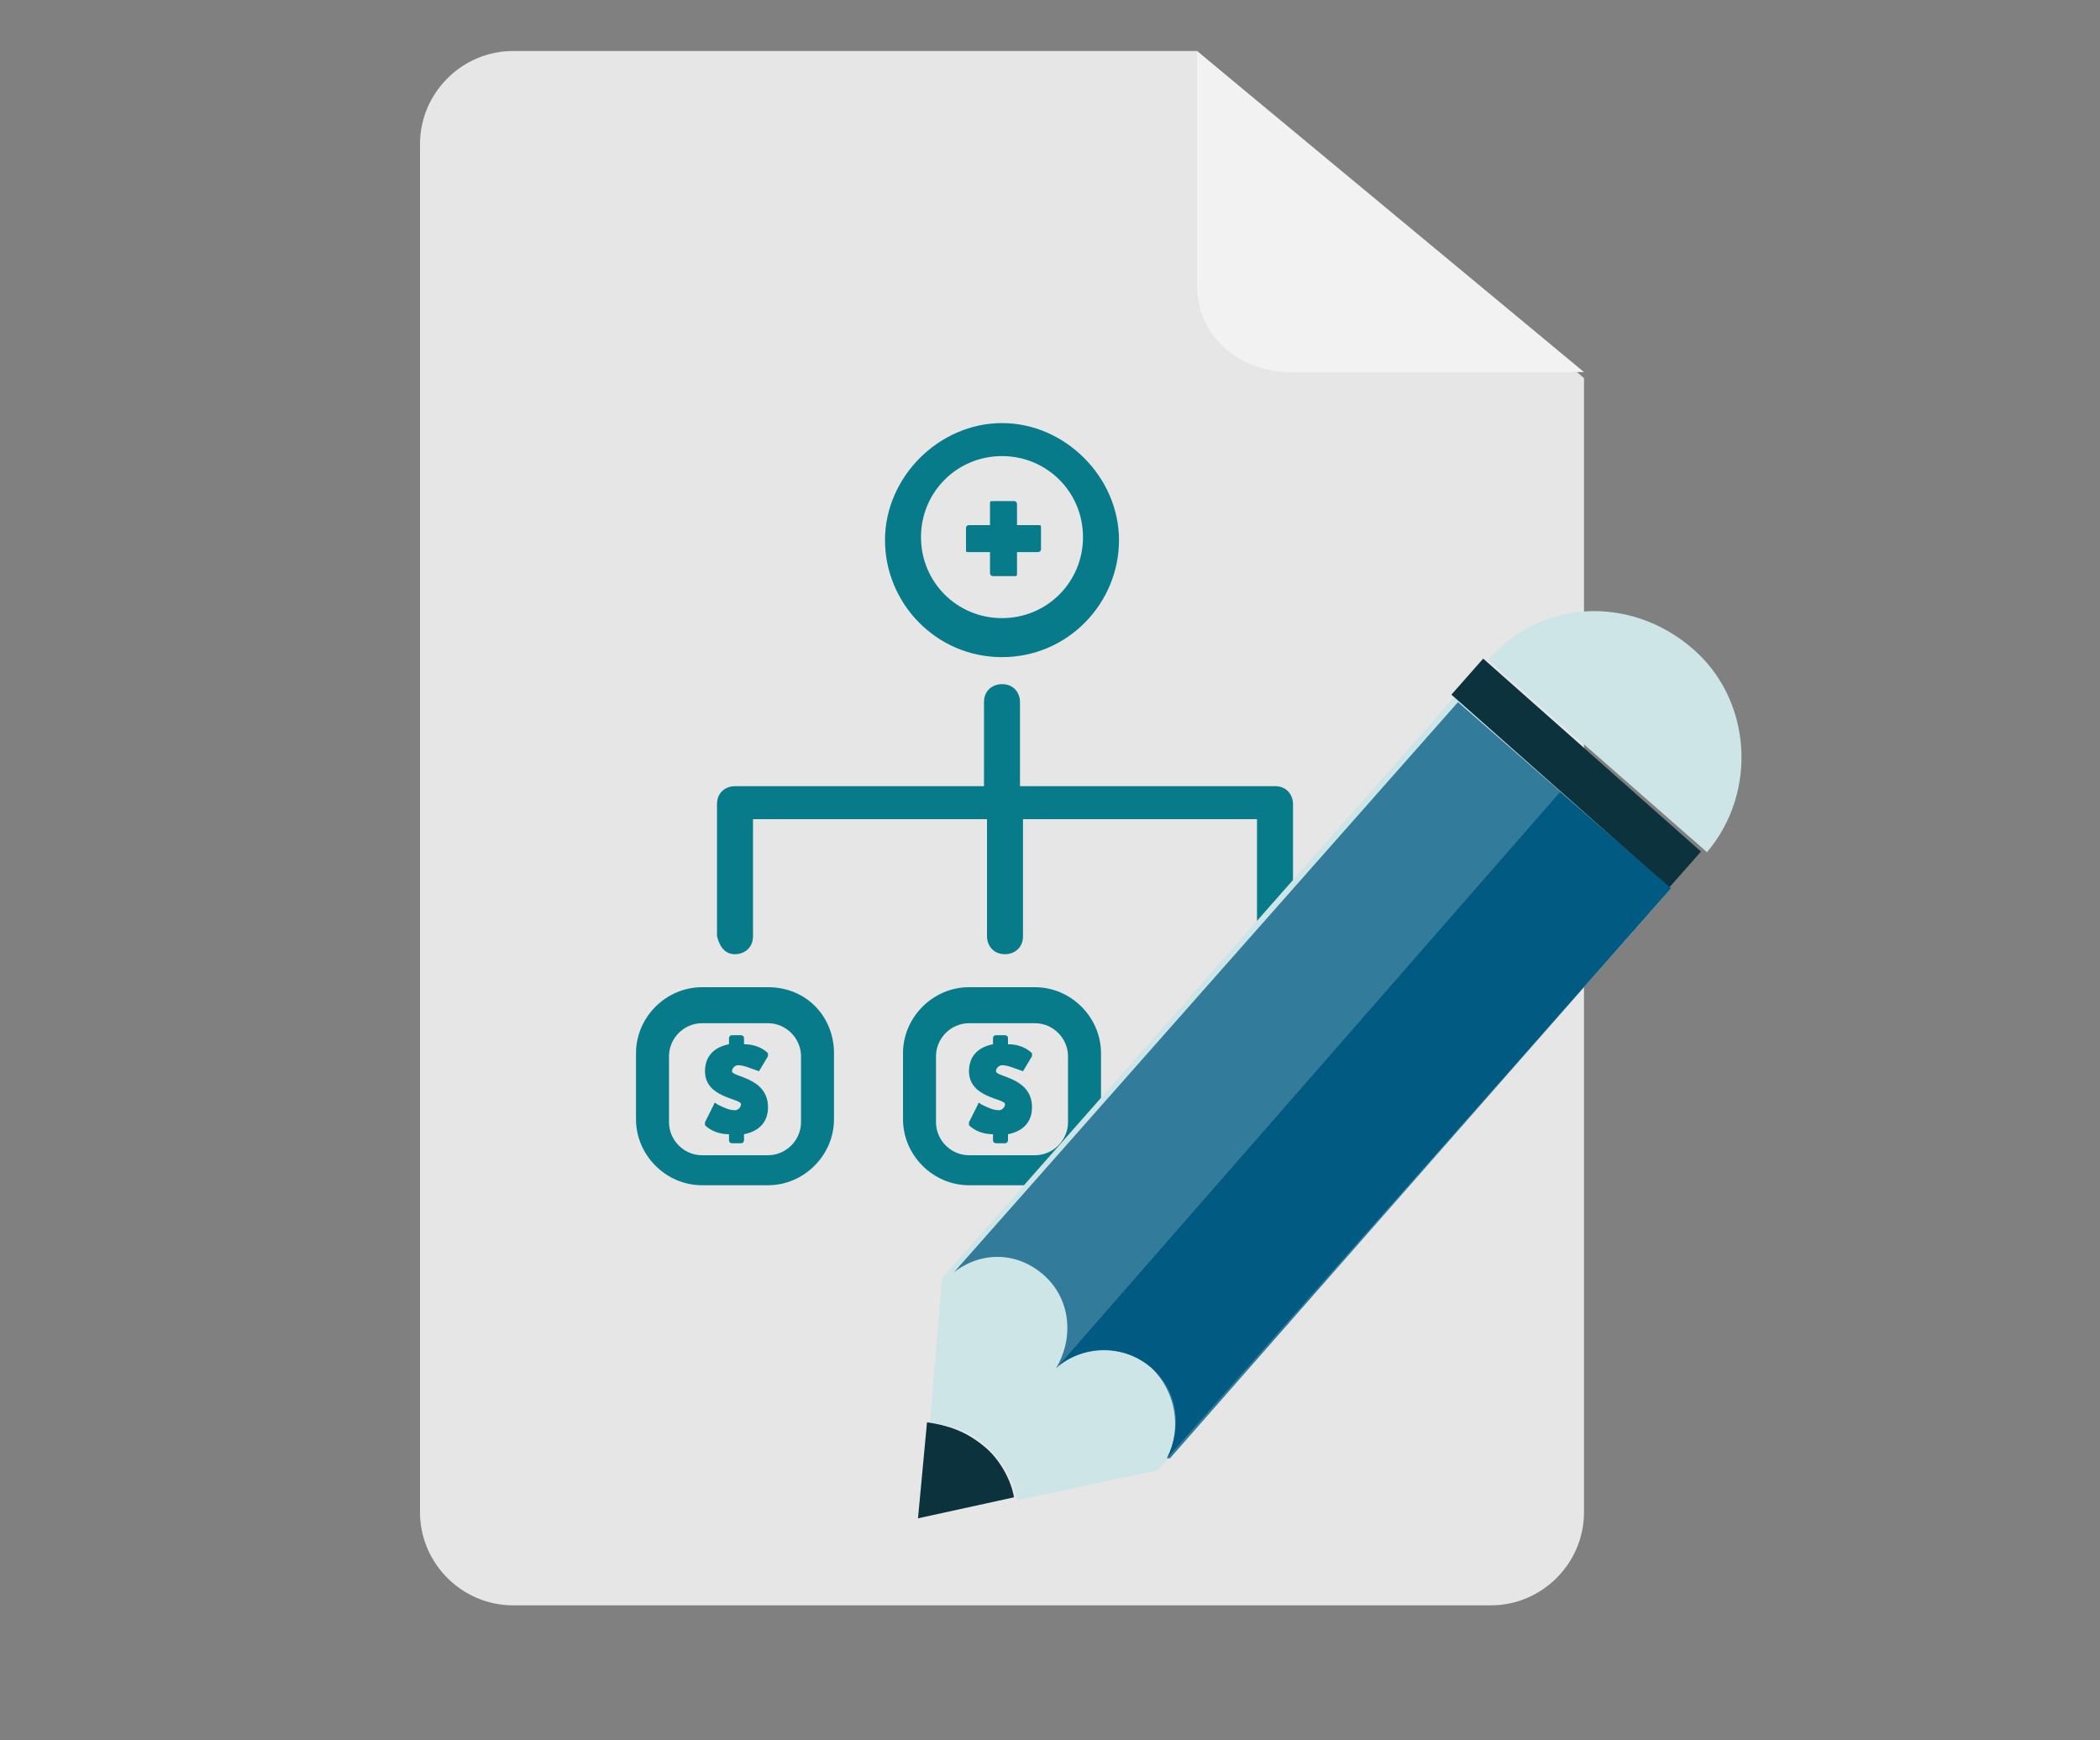 <svg xmlns="http://www.w3.org/2000/svg" viewBox="0 0 70 58" enable-background="new 0 0 70 58"><rect x="0" y="0" width="70" height="58" fill="#808080" stroke="none"/><g><path fill="#E6E6E6" d="M14 4.8c0-1.7 1.4-3.1 3.1-3.1h22.8l12.9 10.9v37.8c0 1.7-1.4 3.1-3.1 3.1H17.1c-1.7 0-3.1-1.4-3.1-3.1V4.8z"/><path fill="#F2F2F2" d="M39.9 1.7v7.8c0 1.7 1.4 2.9 3.1 2.9h9.8L39.9 1.7z"/><path fill="#077B89" d="M24.5 31.8c.3 0 .6-.2.6-.6v-3.9h7.8v3.9c0 .3.2.6.6.6.3 0 .6-.2.6-.6v-3.9h7.8v3.9c0 .3.2.6.6.6.3 0 .6-.2.6-.6v-4.4c0-.3-.2-.6-.6-.6H34v-2.8c0-.3-.2-.6-.6-.6-.3 0-.6.2-.6.6v2.8h-8.3c-.3 0-.6.2-.6.6v4.4c.1.4.3.6.6.6z"/><g fill="#077B89"><path d="M43.4 32.9h-2.2c-1.2 0-2.2 1-2.2 2.2v2.2c0 1.2 1 2.2 2.2 2.2h2.2c1.2 0 2.2-1 2.2-2.2v-2.2c0-1.2-1-2.2-2.2-2.2zm1.1 4.5c0 .6-.5 1.1-1.1 1.1h-2.2c-.6 0-1.1-.5-1.1-1.1v-2.2c0-.6.5-1.1 1.1-1.1h2.2c.6 0 1.1.5 1.1 1.1v2.2zM34.5 32.9h-2.2c-1.2 0-2.2 1-2.2 2.2v2.2c0 1.2 1 2.2 2.2 2.2h2.2c1.2 0 2.2-1 2.2-2.2v-2.2c0-1.2-1-2.2-2.2-2.2zm1.1 4.5c0 .6-.5 1.1-1.1 1.1h-2.2c-.6 0-1.1-.5-1.1-1.1v-2.2c0-.6.5-1.1 1.1-1.1h2.2c.6 0 1.1.5 1.1 1.1v2.2zM25.6 32.9h-2.2c-1.2 0-2.2 1-2.2 2.2v2.2c0 1.2 1 2.2 2.2 2.2h2.2c1.2 0 2.2-1 2.2-2.2v-2.2c0-1.2-.9-2.2-2.2-2.2zm1.1 4.5c0 .6-.5 1.1-1.1 1.1h-2.2c-.6 0-1.1-.5-1.1-1.1v-2.2c0-.6.5-1.1 1.1-1.1h2.2c.6 0 1.1.5 1.1 1.1v2.2z"/></g><path fill="#077B89" d="M43 35.7c0 .1 0 .1 0 0-.3-.1-.5-.2-.7-.2-.1 0-.2.1-.2.2 0 .2 1.2.2 1.2 1.2 0 .5-.3.8-.8.9v.2s0 .1-.1.1h-.3s-.1 0-.1-.1v-.2c-.3 0-.6-.1-.8-.3 0 0 0-.1 0-.1l.3-.6s0-.1.1 0c.2.1.4.2.6.2.1 0 .2-.1.2-.2 0-.2-1.2-.2-1.2-1.1 0-.5.3-.8.8-.9v-.2s0-.1.1-.1h.3s.1 0 .1.1v.2c.3 0 .6.1.8.3 0 0 0 .1 0 .1l-.3.5zM34.1 35.7c0 .1 0 .1 0 0-.3-.1-.5-.2-.7-.2-.1 0-.2.1-.2.2 0 .2 1.2.2 1.2 1.2 0 .5-.3.8-.8.9v.2s0 .1-.1.1h-.3s-.1 0-.1-.1v-.2c-.3 0-.6-.1-.8-.3 0 0 0-.1 0-.1l.3-.6s0-.1.1 0c.2.1.4.2.6.2.1 0 .2-.1.2-.2 0-.2-1.2-.2-1.2-1.1 0-.5.3-.8.8-.9v-.2s0-.1.1-.1h.3s.1 0 .1.1v.2c.3 0 .6.1.8.3 0 0 0 .1 0 .1l-.3.5zM25.3 35.7c-.1.1-.1.1 0 0-.3-.1-.5-.2-.7-.2-.1 0-.2.1-.2.2 0 .2 1.2.2 1.2 1.2 0 .5-.3.8-.8.9v.2s0 .1-.1.1h-.3s-.1 0-.1-.1v-.2c-.3 0-.6-.1-.8-.3 0 0 0-.1 0-.1l.3-.6s0-.1.1 0c.2.1.4.2.6.2.1 0 .2-.1.2-.2 0-.2-1.2-.2-1.2-1.1 0-.5.3-.8.8-.9v-.2s0-.1.1-.1h.3s.1 0 .1.1v.2c.3 0 .6.1.8.3 0 0 0 .1 0 .1l-.3.5zM34.6 17.5c.1 0 .1 0 .1.1v.7c0 .1-.1.1-.1.1h-.7v.7c0 .1 0 .1-.1.1h-.7c-.1 0-.1-.1-.1-.1v-.7h-.7c-.1 0-.1 0-.1-.1v-.7c0-.1.1-.1.1-.1h.7v-.7c0-.1 0-.1.1-.1h.7c.1 0 .1.1.1.1v.7h.7zM33.4 21.9c-2.2 0-3.9-1.8-3.9-3.9s1.8-3.9 3.9-3.9 3.9 1.8 3.9 3.9-1.7 3.9-3.9 3.9zm0-6.7c-1.5 0-2.7 1.2-2.7 2.7s1.2 2.7 2.7 2.7c1.5 0 2.7-1.2 2.7-2.7s-1.2-2.7-2.7-2.7z"/><path fill="#CDE5E7" d="M55.7 29.6L38.6 49l-4.7 1c-.1-.7-.5-1.3-1-1.8s-1.2-.7-1.9-.8l.4-4.8 17.1-19.4 7.2 6.4z"/><path fill="#337B9B" d="M55.7 29.6L39 48.6s-.1 0-.1 0c.5-1 .3-2.2-.5-3-.9-.8-2.3-.8-3.2 0 0 0-.1 0 0 0 .6-1 .5-2.3-.4-3.1-.9-.8-2.1-.8-3-.1 0 0-.1 0 0 0l16.8-19 7.1 6.2z"/><path fill="#0C333D" d="M49.44 21.95l7.26 6.43-1.06 1.2-7.26-6.43z"/><path fill="#CDE5E7" d="M56.4 21.6c-2.1-1.8-5.1-1.6-6.8.4l7.3 6.4c1.7-2 1.5-5.1-.5-6.8z"/><path fill="#005A82" d="M55.7 29.6l-16.8 19s-.1 0 0 0c.5-1 .4-2.2-.5-3-.9-.8-2.2-.8-3.1-.1L52 26.4l3.7 3.2z"/><path fill="#0C333D" d="M33.8 49.9l-3.2.7.3-3.2c.7.1 1.3.3 1.9.8.5.4.9 1.1 1 1.7z"/></g></svg>